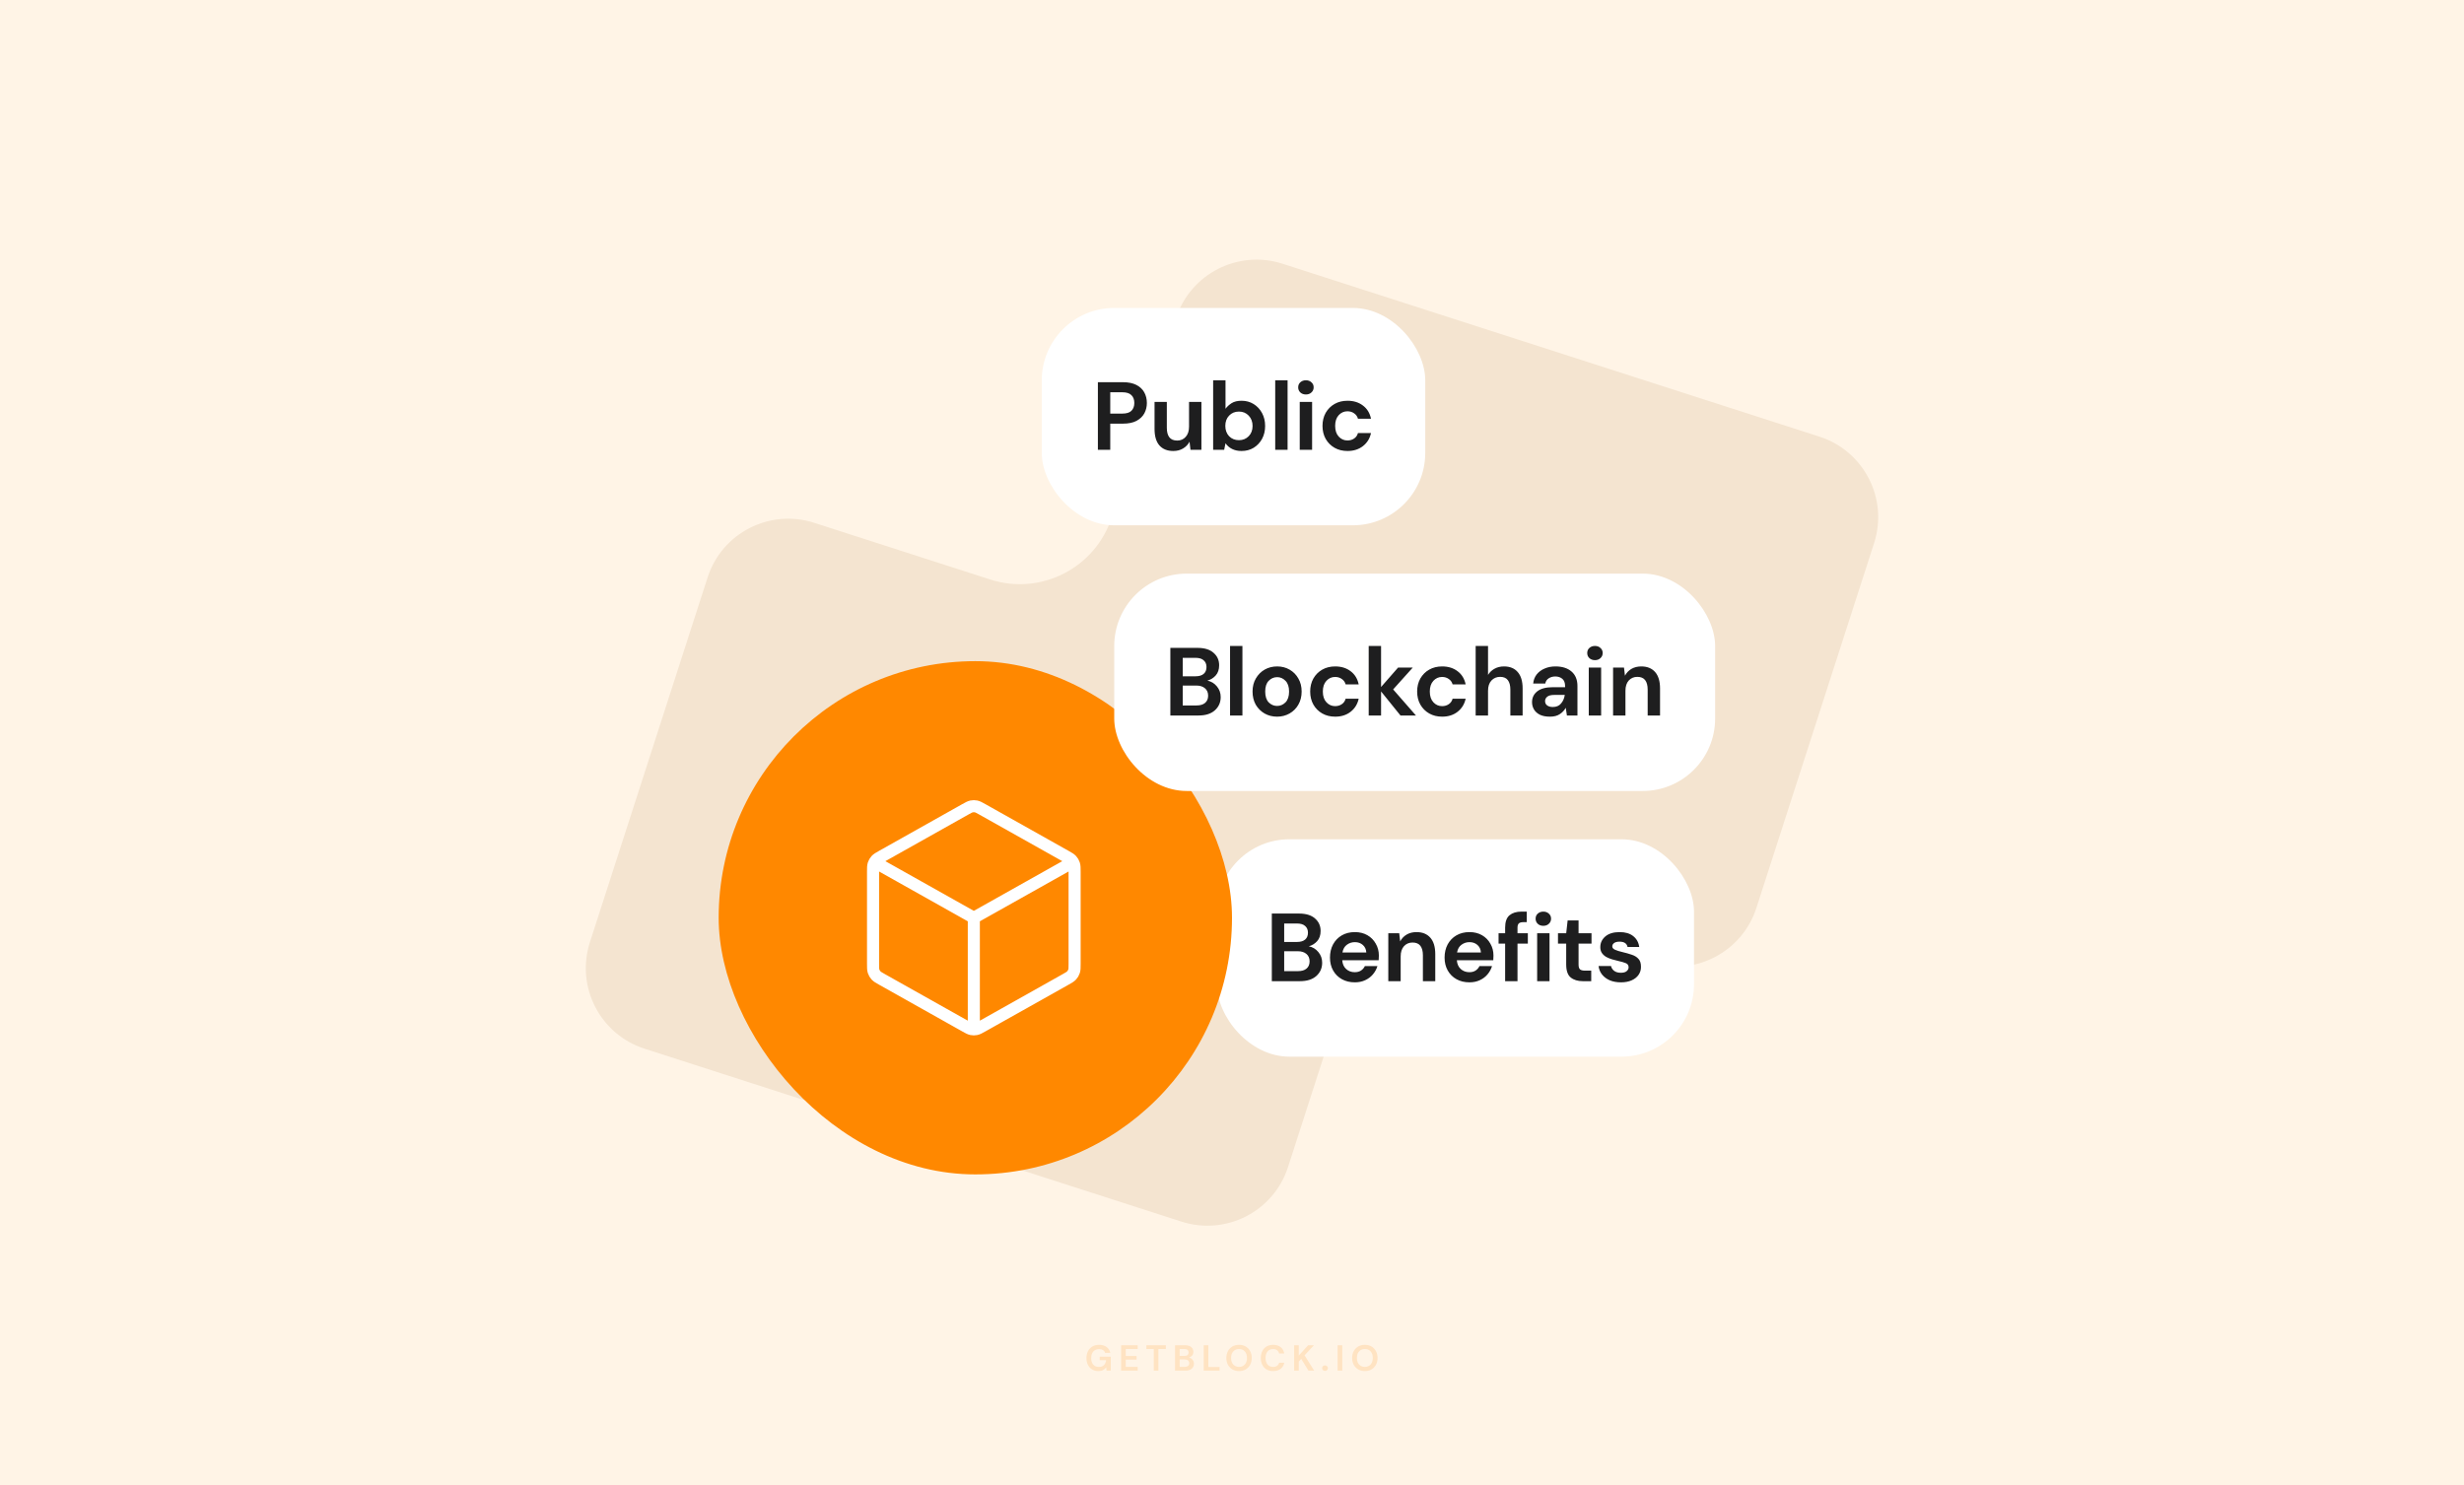 <svg width="816" height="492" viewBox="0 0 816 492" fill="none" xmlns="http://www.w3.org/2000/svg">
<rect width="816" height="492" fill="#FFF4E6"/>
<path fill-rule="evenodd" clip-rule="evenodd" d="M602.554 144.638C617.294 149.386 625.392 165.176 620.64 179.905L581.656 300.753C576.904 315.482 561.104 323.574 546.364 318.826L488.072 300.048C471.255 294.631 453.23 303.868 447.806 320.683L426.552 386.568C421.801 401.298 406 409.389 391.26 404.641L213.446 347.362C198.706 342.614 190.608 326.824 195.36 312.095L234.344 191.247C239.096 176.518 254.896 168.426 269.636 173.174L327.928 191.952C344.745 197.369 362.77 188.132 368.194 171.317L389.448 105.432C394.199 90.702 410 82.611 424.74 87.359L602.554 144.638Z" fill="#F4E4D0"/>
<rect x="345" y="102" width="127" height="72" rx="24" fill="white"/>
<path d="M363.585 149V126.6H371.873C373.665 126.6 375.148 126.899 376.321 127.496C377.495 128.093 378.369 128.915 378.945 129.96C379.521 131.005 379.809 132.179 379.809 133.48C379.809 134.717 379.532 135.859 378.977 136.904C378.423 137.928 377.559 138.76 376.385 139.4C375.212 140.019 373.708 140.328 371.873 140.328H367.681V149H363.585ZM367.681 137H371.617C373.047 137 374.071 136.691 374.689 136.072C375.329 135.432 375.649 134.568 375.649 133.48C375.649 132.371 375.329 131.507 374.689 130.888C374.071 130.248 373.047 129.928 371.617 129.928H367.681V137ZM388.559 149.384C386.575 149.384 385.039 148.765 383.951 147.528C382.884 146.291 382.351 144.477 382.351 142.088V133.128H386.415V141.704C386.415 143.069 386.692 144.115 387.247 144.84C387.802 145.565 388.676 145.928 389.871 145.928C391.002 145.928 391.93 145.523 392.655 144.712C393.402 143.901 393.775 142.771 393.775 141.32V133.128H397.871V149H394.255L393.935 146.312C393.444 147.251 392.73 147.997 391.791 148.552C390.874 149.107 389.796 149.384 388.559 149.384ZM411.164 149.384C409.969 149.384 408.924 149.16 408.028 148.712C407.132 148.264 406.406 147.635 405.852 146.824L405.404 149H401.756V125.96H405.852V135.4C406.364 134.696 407.036 134.077 407.868 133.544C408.721 133.011 409.82 132.744 411.164 132.744C412.657 132.744 413.99 133.107 415.164 133.832C416.337 134.557 417.265 135.549 417.948 136.808C418.63 138.067 418.972 139.496 418.972 141.096C418.972 142.696 418.63 144.125 417.948 145.384C417.265 146.621 416.337 147.603 415.164 148.328C413.99 149.032 412.657 149.384 411.164 149.384ZM410.3 145.8C411.601 145.8 412.678 145.363 413.532 144.488C414.385 143.613 414.812 142.483 414.812 141.096C414.812 139.709 414.385 138.568 413.532 137.672C412.678 136.776 411.601 136.328 410.3 136.328C408.977 136.328 407.889 136.776 407.036 137.672C406.204 138.547 405.788 139.677 405.788 141.064C405.788 142.451 406.204 143.592 407.036 144.488C407.889 145.363 408.977 145.8 410.3 145.8ZM422.311 149V125.96H426.407V149H422.311ZM432.48 130.664C431.733 130.664 431.115 130.44 430.624 129.992C430.155 129.544 429.92 128.979 429.92 128.296C429.92 127.613 430.155 127.059 430.624 126.632C431.115 126.184 431.733 125.96 432.48 125.96C433.227 125.96 433.835 126.184 434.304 126.632C434.795 127.059 435.04 127.613 435.04 128.296C435.04 128.979 434.795 129.544 434.304 129.992C433.835 130.44 433.227 130.664 432.48 130.664ZM430.432 149V133.128H434.528V149H430.432ZM446.259 149.384C444.638 149.384 443.208 149.032 441.971 148.328C440.734 147.624 439.752 146.643 439.027 145.384C438.323 144.125 437.971 142.685 437.971 141.064C437.971 139.443 438.323 138.003 439.027 136.744C439.752 135.485 440.734 134.504 441.971 133.8C443.208 133.096 444.638 132.744 446.259 132.744C448.286 132.744 449.992 133.277 451.379 134.344C452.766 135.389 453.651 136.84 454.035 138.696H449.715C449.502 137.928 449.075 137.331 448.435 136.904C447.816 136.456 447.08 136.232 446.227 136.232C445.096 136.232 444.136 136.659 443.347 137.512C442.558 138.365 442.163 139.549 442.163 141.064C442.163 142.579 442.558 143.763 443.347 144.616C444.136 145.469 445.096 145.896 446.227 145.896C447.08 145.896 447.816 145.683 448.435 145.256C449.075 144.829 449.502 144.221 449.715 143.432H454.035C453.651 145.224 452.766 146.664 451.379 147.752C449.992 148.84 448.286 149.384 446.259 149.384Z" fill="#1E1E1F"/>
<path opacity="0.16" d="M363.747 454.144C362.955 454.144 362.263 453.964 361.671 453.604C361.079 453.244 360.619 452.744 360.291 452.104C359.963 451.456 359.799 450.704 359.799 449.848C359.799 448.984 359.967 448.224 360.303 447.568C360.647 446.904 361.131 446.388 361.755 446.02C362.387 445.644 363.135 445.456 363.999 445.456C364.983 445.456 365.799 445.692 366.447 446.164C367.095 446.636 367.515 447.288 367.707 448.12H365.991C365.863 447.728 365.631 447.424 365.295 447.208C364.959 446.984 364.527 446.872 363.999 446.872C363.159 446.872 362.511 447.14 362.055 447.676C361.599 448.204 361.371 448.932 361.371 449.86C361.371 450.788 361.595 451.508 362.043 452.02C362.499 452.524 363.115 452.776 363.891 452.776C364.651 452.776 365.223 452.572 365.607 452.164C365.999 451.748 366.235 451.204 366.315 450.532H364.191V449.38H367.863V454H366.447L366.327 452.896C366.055 453.296 365.715 453.604 365.307 453.82C364.899 454.036 364.379 454.144 363.747 454.144ZM371.277 454V445.6H376.761V446.836H372.813V449.14H376.401V450.34H372.813V452.764H376.761V454H371.277ZM382.09 454V446.836H379.642V445.6H386.086V446.836H383.626V454H382.09ZM389.144 454V445.6H392.516C393.388 445.6 394.052 445.804 394.508 446.212C394.972 446.612 395.204 447.128 395.204 447.76C395.204 448.288 395.06 448.712 394.772 449.032C394.492 449.344 394.148 449.556 393.74 449.668C394.22 449.764 394.616 450.004 394.928 450.388C395.24 450.764 395.396 451.204 395.396 451.708C395.396 452.372 395.156 452.92 394.676 453.352C394.196 453.784 393.516 454 392.636 454H389.144ZM390.68 449.128H392.288C392.72 449.128 393.052 449.028 393.284 448.828C393.516 448.628 393.632 448.344 393.632 447.976C393.632 447.624 393.516 447.348 393.284 447.148C393.06 446.94 392.72 446.836 392.264 446.836H390.68V449.128ZM390.68 452.752H392.396C392.852 452.752 393.204 452.648 393.452 452.44C393.708 452.224 393.836 451.924 393.836 451.54C393.836 451.148 393.704 450.84 393.44 450.616C393.176 450.392 392.82 450.28 392.372 450.28H390.68V452.752ZM398.634 454V445.6H400.17V452.8H403.89V454H398.634ZM410.338 454.144C409.498 454.144 408.762 453.96 408.13 453.592C407.506 453.224 407.014 452.716 406.654 452.068C406.302 451.412 406.126 450.656 406.126 449.8C406.126 448.944 406.302 448.192 406.654 447.544C407.014 446.888 407.506 446.376 408.13 446.008C408.762 445.64 409.498 445.456 410.338 445.456C411.17 445.456 411.902 445.64 412.534 446.008C413.166 446.376 413.658 446.888 414.01 447.544C414.362 448.192 414.538 448.944 414.538 449.8C414.538 450.656 414.362 451.412 414.01 452.068C413.658 452.716 413.166 453.224 412.534 453.592C411.902 453.96 411.17 454.144 410.338 454.144ZM410.338 452.764C411.138 452.764 411.774 452.5 412.246 451.972C412.726 451.444 412.966 450.72 412.966 449.8C412.966 448.88 412.726 448.156 412.246 447.628C411.774 447.1 411.138 446.836 410.338 446.836C409.538 446.836 408.898 447.1 408.418 447.628C407.938 448.156 407.698 448.88 407.698 449.8C407.698 450.72 407.938 451.444 408.418 451.972C408.898 452.5 409.538 452.764 410.338 452.764ZM421.618 454.144C420.77 454.144 420.042 453.964 419.434 453.604C418.826 453.236 418.358 452.728 418.03 452.08C417.702 451.424 417.538 450.668 417.538 449.812C417.538 448.956 417.702 448.2 418.03 447.544C418.358 446.888 418.826 446.376 419.434 446.008C420.042 445.64 420.77 445.456 421.618 445.456C422.626 445.456 423.45 445.708 424.09 446.212C424.738 446.708 425.142 447.408 425.302 448.312H423.61C423.506 447.856 423.282 447.5 422.938 447.244C422.602 446.98 422.154 446.848 421.594 446.848C420.818 446.848 420.21 447.112 419.77 447.64C419.33 448.168 419.11 448.892 419.11 449.812C419.11 450.732 419.33 451.456 419.77 451.984C420.21 452.504 420.818 452.764 421.594 452.764C422.154 452.764 422.602 452.644 422.938 452.404C423.282 452.156 423.506 451.816 423.61 451.384H425.302C425.142 452.248 424.738 452.924 424.09 453.412C423.45 453.9 422.626 454.144 421.618 454.144ZM428.582 454V445.6H430.118V448.996L433.226 445.6H435.122L432.026 448.936L435.206 454H433.322L430.922 450.112L430.118 450.988V454H428.582ZM438.802 454.084C438.522 454.084 438.29 453.996 438.106 453.82C437.93 453.644 437.842 453.432 437.842 453.184C437.842 452.928 437.93 452.712 438.106 452.536C438.29 452.36 438.522 452.272 438.802 452.272C439.082 452.272 439.31 452.36 439.486 452.536C439.67 452.712 439.762 452.928 439.762 453.184C439.762 453.432 439.67 453.644 439.486 453.82C439.31 453.996 439.082 454.084 438.802 454.084ZM442.98 454V445.6H444.516V454H442.98ZM452 454.144C451.16 454.144 450.424 453.96 449.792 453.592C449.168 453.224 448.676 452.716 448.316 452.068C447.964 451.412 447.788 450.656 447.788 449.8C447.788 448.944 447.964 448.192 448.316 447.544C448.676 446.888 449.168 446.376 449.792 446.008C450.424 445.64 451.16 445.456 452 445.456C452.832 445.456 453.564 445.64 454.196 446.008C454.828 446.376 455.32 446.888 455.672 447.544C456.024 448.192 456.2 448.944 456.2 449.8C456.2 450.656 456.024 451.412 455.672 452.068C455.32 452.716 454.828 453.224 454.196 453.592C453.564 453.96 452.832 454.144 452 454.144ZM452 452.764C452.8 452.764 453.436 452.5 453.908 451.972C454.388 451.444 454.628 450.72 454.628 449.8C454.628 448.88 454.388 448.156 453.908 447.628C453.436 447.1 452.8 446.836 452 446.836C451.2 446.836 450.56 447.1 450.08 447.628C449.6 448.156 449.36 448.88 449.36 449.8C449.36 450.72 449.6 451.444 450.08 451.972C450.56 452.5 451.2 452.764 452 452.764Z" fill="#FF8800"/>
<rect x="403" y="278" width="158" height="72" rx="24" fill="white"/>
<path d="M421.187 325V302.6H430.179C432.504 302.6 434.275 303.144 435.491 304.232C436.728 305.299 437.347 306.675 437.347 308.36C437.347 309.768 436.963 310.899 436.195 311.752C435.448 312.584 434.531 313.149 433.443 313.448C434.723 313.704 435.779 314.344 436.611 315.368C437.443 316.371 437.859 317.544 437.859 318.888C437.859 320.659 437.219 322.12 435.939 323.272C434.659 324.424 432.845 325 430.499 325H421.187ZM425.283 312.008H429.571C430.723 312.008 431.608 311.741 432.227 311.208C432.845 310.675 433.155 309.917 433.155 308.936C433.155 307.997 432.845 307.261 432.227 306.728C431.629 306.173 430.723 305.896 429.507 305.896H425.283V312.008ZM425.283 321.672H429.859C431.075 321.672 432.013 321.395 432.675 320.84C433.357 320.264 433.699 319.464 433.699 318.44C433.699 317.395 433.347 316.573 432.643 315.976C431.939 315.379 430.989 315.08 429.795 315.08H425.283V321.672ZM448.67 325.384C447.07 325.384 445.651 325.043 444.414 324.36C443.177 323.677 442.206 322.717 441.502 321.48C440.798 320.243 440.446 318.813 440.446 317.192C440.446 315.549 440.787 314.088 441.47 312.808C442.174 311.528 443.134 310.536 444.35 309.832C445.587 309.107 447.038 308.744 448.702 308.744C450.259 308.744 451.635 309.085 452.83 309.768C454.025 310.451 454.953 311.389 455.614 312.584C456.297 313.757 456.638 315.069 456.638 316.52C456.638 316.755 456.627 317 456.606 317.256C456.606 317.512 456.595 317.779 456.574 318.056H444.51C444.595 319.293 445.022 320.264 445.79 320.968C446.579 321.672 447.529 322.024 448.638 322.024C449.47 322.024 450.163 321.843 450.718 321.48C451.294 321.096 451.721 320.605 451.998 320.008H456.158C455.859 321.011 455.358 321.928 454.654 322.76C453.971 323.571 453.118 324.211 452.094 324.68C451.091 325.149 449.95 325.384 448.67 325.384ZM448.702 312.072C447.699 312.072 446.814 312.36 446.046 312.936C445.278 313.491 444.787 314.344 444.574 315.496H452.478C452.414 314.451 452.03 313.619 451.326 313C450.622 312.381 449.747 312.072 448.702 312.072ZM459.763 325V309.128H463.379L463.699 311.816C464.19 310.877 464.894 310.131 465.811 309.576C466.75 309.021 467.848 308.744 469.107 308.744C471.07 308.744 472.595 309.363 473.683 310.6C474.771 311.837 475.315 313.651 475.315 316.04V325H471.219V316.424C471.219 315.059 470.942 314.013 470.387 313.288C469.832 312.563 468.968 312.2 467.795 312.2C466.643 312.2 465.694 312.605 464.947 313.416C464.222 314.227 463.859 315.357 463.859 316.808V325H459.763ZM486.624 325.384C485.024 325.384 483.605 325.043 482.368 324.36C481.131 323.677 480.16 322.717 479.456 321.48C478.752 320.243 478.4 318.813 478.4 317.192C478.4 315.549 478.741 314.088 479.424 312.808C480.128 311.528 481.088 310.536 482.304 309.832C483.541 309.107 484.992 308.744 486.656 308.744C488.213 308.744 489.589 309.085 490.784 309.768C491.979 310.451 492.907 311.389 493.568 312.584C494.251 313.757 494.592 315.069 494.592 316.52C494.592 316.755 494.581 317 494.56 317.256C494.56 317.512 494.549 317.779 494.528 318.056H482.464C482.549 319.293 482.976 320.264 483.744 320.968C484.533 321.672 485.483 322.024 486.592 322.024C487.424 322.024 488.117 321.843 488.672 321.48C489.248 321.096 489.675 320.605 489.952 320.008H494.112C493.813 321.011 493.312 321.928 492.608 322.76C491.925 323.571 491.072 324.211 490.048 324.68C489.045 325.149 487.904 325.384 486.624 325.384ZM486.656 312.072C485.653 312.072 484.768 312.36 484 312.936C483.232 313.491 482.741 314.344 482.528 315.496H490.432C490.368 314.451 489.984 313.619 489.28 313C488.576 312.381 487.701 312.072 486.656 312.072ZM498.453 325V312.552H496.277V309.128H498.453V307.272C498.453 305.352 498.933 303.987 499.893 303.176C500.874 302.365 502.197 301.96 503.861 301.96H505.621V305.448H504.501C503.797 305.448 503.296 305.587 502.997 305.864C502.698 306.141 502.549 306.611 502.549 307.272V309.128H505.973V312.552H502.549V325H498.453ZM511.105 306.664C510.358 306.664 509.74 306.44 509.249 305.992C508.78 305.544 508.545 304.979 508.545 304.296C508.545 303.613 508.78 303.059 509.249 302.632C509.74 302.184 510.358 301.96 511.105 301.96C511.852 301.96 512.46 302.184 512.929 302.632C513.42 303.059 513.665 303.613 513.665 304.296C513.665 304.979 513.42 305.544 512.929 305.992C512.46 306.44 511.852 306.664 511.105 306.664ZM509.057 325V309.128H513.153V325H509.057ZM524.18 325C522.516 325 521.183 324.595 520.18 323.784C519.177 322.973 518.676 321.533 518.676 319.464V312.552H515.956V309.128H518.676L519.156 304.872H522.772V309.128H527.06V312.552H522.772V319.496C522.772 320.264 522.932 320.797 523.252 321.096C523.593 321.373 524.169 321.512 524.98 321.512H526.964V325H524.18ZM536.817 325.384C535.409 325.384 534.172 325.16 533.105 324.712C532.038 324.243 531.185 323.603 530.545 322.792C529.905 321.981 529.521 321.043 529.393 319.976H533.521C533.649 320.595 533.99 321.128 534.545 321.576C535.121 322.003 535.857 322.216 536.753 322.216C537.649 322.216 538.3 322.035 538.705 321.672C539.132 321.309 539.345 320.893 539.345 320.424C539.345 319.741 539.046 319.283 538.449 319.048C537.852 318.792 537.02 318.547 535.953 318.312C535.27 318.163 534.577 317.981 533.873 317.768C533.169 317.555 532.518 317.288 531.921 316.968C531.345 316.627 530.876 316.2 530.513 315.688C530.15 315.155 529.969 314.504 529.969 313.736C529.969 312.328 530.524 311.144 531.633 310.184C532.764 309.224 534.342 308.744 536.369 308.744C538.246 308.744 539.74 309.181 540.849 310.056C541.98 310.931 542.652 312.136 542.865 313.672H538.993C538.758 312.499 537.873 311.912 536.337 311.912C535.569 311.912 534.972 312.061 534.545 312.36C534.14 312.659 533.937 313.032 533.937 313.48C533.937 313.949 534.246 314.323 534.865 314.6C535.484 314.877 536.305 315.133 537.329 315.368C538.438 315.624 539.452 315.912 540.369 316.232C541.308 316.531 542.054 316.989 542.609 317.608C543.164 318.205 543.441 319.069 543.441 320.2C543.462 321.181 543.206 322.067 542.673 322.856C542.14 323.645 541.372 324.264 540.369 324.712C539.366 325.16 538.182 325.384 536.817 325.384Z" fill="#1E1E1F"/>
<rect x="238" y="219" width="170" height="170" rx="85" fill="#FF8800"/>
<path d="M354.021 286.292L322.5 304M322.5 304L290.979 286.292M322.5 304L322.5 339.625M355.875 319.22V288.78C355.875 287.496 355.875 286.853 355.688 286.28C355.522 285.773 355.251 285.308 354.894 284.915C354.489 284.471 353.934 284.159 352.823 283.535L325.381 268.119C324.33 267.528 323.804 267.233 323.247 267.117C322.754 267.014 322.246 267.014 321.753 267.117C321.196 267.233 320.67 267.528 319.619 268.119L292.177 283.535C291.066 284.16 290.511 284.472 290.106 284.915C289.749 285.308 289.478 285.773 289.312 286.28C289.125 286.853 289.125 287.496 289.125 288.78V319.22C289.125 320.504 289.125 321.147 289.312 321.72C289.478 322.227 289.749 322.692 290.106 323.085C290.511 323.529 291.066 323.841 292.177 324.465L319.619 339.881C320.67 340.472 321.196 340.767 321.753 340.883C322.246 340.986 322.754 340.986 323.247 340.883C323.804 340.767 324.33 340.472 325.381 339.881L352.823 324.465C353.934 323.841 354.489 323.529 354.894 323.085C355.251 322.692 355.522 322.227 355.688 321.72C355.875 321.147 355.875 320.504 355.875 319.22Z" stroke="white" stroke-width="4" stroke-linecap="round" stroke-linejoin="round"/>
<rect x="369" y="190" width="199" height="72" rx="24" fill="white"/>
<path d="M387.585 237V214.6H396.577C398.902 214.6 400.673 215.144 401.889 216.232C403.126 217.299 403.745 218.675 403.745 220.36C403.745 221.768 403.361 222.899 402.593 223.752C401.846 224.584 400.929 225.149 399.841 225.448C401.121 225.704 402.177 226.344 403.009 227.368C403.841 228.371 404.257 229.544 404.257 230.888C404.257 232.659 403.617 234.12 402.337 235.272C401.057 236.424 399.243 237 396.897 237H387.585ZM391.681 224.008H395.969C397.121 224.008 398.006 223.741 398.625 223.208C399.243 222.675 399.553 221.917 399.553 220.936C399.553 219.997 399.243 219.261 398.625 218.728C398.027 218.173 397.121 217.896 395.905 217.896H391.681V224.008ZM391.681 233.672H396.257C397.473 233.672 398.411 233.395 399.073 232.84C399.755 232.264 400.097 231.464 400.097 230.44C400.097 229.395 399.745 228.573 399.041 227.976C398.337 227.379 397.387 227.08 396.193 227.08H391.681V233.672ZM407.356 237V213.96H411.452V237H407.356ZM422.934 237.384C421.398 237.384 420.011 237.032 418.774 236.328C417.558 235.624 416.587 234.653 415.862 233.416C415.158 232.157 414.806 230.707 414.806 229.064C414.806 227.421 415.168 225.981 415.894 224.744C416.619 223.485 417.59 222.504 418.806 221.8C420.043 221.096 421.43 220.744 422.966 220.744C424.48 220.744 425.846 221.096 427.062 221.8C428.299 222.504 429.27 223.485 429.974 224.744C430.699 225.981 431.062 227.421 431.062 229.064C431.062 230.707 430.699 232.157 429.974 233.416C429.27 234.653 428.299 235.624 427.062 236.328C425.824 237.032 424.448 237.384 422.934 237.384ZM422.934 233.832C424 233.832 424.928 233.437 425.718 232.648C426.507 231.837 426.902 230.643 426.902 229.064C426.902 227.485 426.507 226.301 425.718 225.512C424.928 224.701 424.011 224.296 422.966 224.296C421.878 224.296 420.939 224.701 420.15 225.512C419.382 226.301 418.998 227.485 418.998 229.064C418.998 230.643 419.382 231.837 420.15 232.648C420.939 233.437 421.867 233.832 422.934 233.832ZM442.18 237.384C440.558 237.384 439.129 237.032 437.892 236.328C436.654 235.624 435.673 234.643 434.948 233.384C434.244 232.125 433.892 230.685 433.892 229.064C433.892 227.443 434.244 226.003 434.948 224.744C435.673 223.485 436.654 222.504 437.892 221.8C439.129 221.096 440.558 220.744 442.18 220.744C444.206 220.744 445.913 221.277 447.3 222.344C448.686 223.389 449.572 224.84 449.956 226.696H445.636C445.422 225.928 444.996 225.331 444.356 224.904C443.737 224.456 443.001 224.232 442.148 224.232C441.017 224.232 440.057 224.659 439.268 225.512C438.478 226.365 438.084 227.549 438.084 229.064C438.084 230.579 438.478 231.763 439.268 232.616C440.057 233.469 441.017 233.896 442.148 233.896C443.001 233.896 443.737 233.683 444.356 233.256C444.996 232.829 445.422 232.221 445.636 231.432H449.956C449.572 233.224 448.686 234.664 447.3 235.752C445.913 236.84 444.206 237.384 442.18 237.384ZM453.271 237V213.96H457.367V227.56L462.999 221.128H467.863L461.367 228.36L468.919 237H463.799L457.367 229.032V237H453.271ZM477.602 237.384C475.981 237.384 474.552 237.032 473.314 236.328C472.077 235.624 471.096 234.643 470.37 233.384C469.666 232.125 469.314 230.685 469.314 229.064C469.314 227.443 469.666 226.003 470.37 224.744C471.096 223.485 472.077 222.504 473.314 221.8C474.552 221.096 475.981 220.744 477.602 220.744C479.629 220.744 481.336 221.277 482.722 222.344C484.109 223.389 484.994 224.84 485.378 226.696H481.058C480.845 225.928 480.418 225.331 479.778 224.904C479.16 224.456 478.424 224.232 477.57 224.232C476.44 224.232 475.48 224.659 474.69 225.512C473.901 226.365 473.506 227.549 473.506 229.064C473.506 230.579 473.901 231.763 474.69 232.616C475.48 233.469 476.44 233.896 477.57 233.896C478.424 233.896 479.16 233.683 479.778 233.256C480.418 232.829 480.845 232.221 481.058 231.432H485.378C484.994 233.224 484.109 234.664 482.722 235.752C481.336 236.84 479.629 237.384 477.602 237.384ZM488.694 237V213.96H492.79V223.56C493.323 222.685 494.038 222.003 494.934 221.512C495.851 221 496.896 220.744 498.07 220.744C500.032 220.744 501.547 221.363 502.614 222.6C503.702 223.837 504.246 225.651 504.246 228.04V237H500.182V228.424C500.182 227.059 499.904 226.013 499.35 225.288C498.816 224.563 497.963 224.2 496.79 224.2C495.638 224.2 494.678 224.605 493.91 225.416C493.163 226.227 492.79 227.357 492.79 228.808V237H488.694ZM513.314 237.384C511.949 237.384 510.829 237.171 509.954 236.744C509.08 236.296 508.429 235.709 508.002 234.984C507.576 234.259 507.362 233.459 507.362 232.584C507.362 231.112 507.938 229.917 509.09 229C510.242 228.083 511.97 227.624 514.274 227.624H518.306V227.24C518.306 226.152 517.997 225.352 517.378 224.84C516.76 224.328 515.992 224.072 515.074 224.072C514.242 224.072 513.517 224.275 512.898 224.68C512.28 225.064 511.896 225.64 511.746 226.408H507.746C507.853 225.256 508.237 224.253 508.898 223.4C509.581 222.547 510.456 221.896 511.522 221.448C512.589 220.979 513.784 220.744 515.106 220.744C517.368 220.744 519.149 221.309 520.45 222.44C521.752 223.571 522.402 225.171 522.402 227.24V237H518.914L518.53 234.44C518.061 235.293 517.4 235.997 516.546 236.552C515.714 237.107 514.637 237.384 513.314 237.384ZM514.242 234.184C515.416 234.184 516.322 233.8 516.962 233.032C517.624 232.264 518.04 231.315 518.21 230.184H514.722C513.634 230.184 512.856 230.387 512.386 230.792C511.917 231.176 511.682 231.656 511.682 232.232C511.682 232.851 511.917 233.331 512.386 233.672C512.856 234.013 513.474 234.184 514.242 234.184ZM528.199 218.664C527.453 218.664 526.834 218.44 526.343 217.992C525.874 217.544 525.639 216.979 525.639 216.296C525.639 215.613 525.874 215.059 526.343 214.632C526.834 214.184 527.453 213.96 528.199 213.96C528.946 213.96 529.554 214.184 530.023 214.632C530.514 215.059 530.759 215.613 530.759 216.296C530.759 216.979 530.514 217.544 530.023 217.992C529.554 218.44 528.946 218.664 528.199 218.664ZM526.151 237V221.128H530.247V237H526.151ZM534.202 237V221.128H537.818L538.138 223.816C538.629 222.877 539.333 222.131 540.25 221.576C541.189 221.021 542.288 220.744 543.546 220.744C545.509 220.744 547.034 221.363 548.122 222.6C549.21 223.837 549.754 225.651 549.754 228.04V237H545.658V228.424C545.658 227.059 545.381 226.013 544.826 225.288C544.272 224.563 543.408 224.2 542.234 224.2C541.082 224.2 540.133 224.605 539.386 225.416C538.661 226.227 538.298 227.357 538.298 228.808V237H534.202Z" fill="#1E1E1F"/>
</svg>
